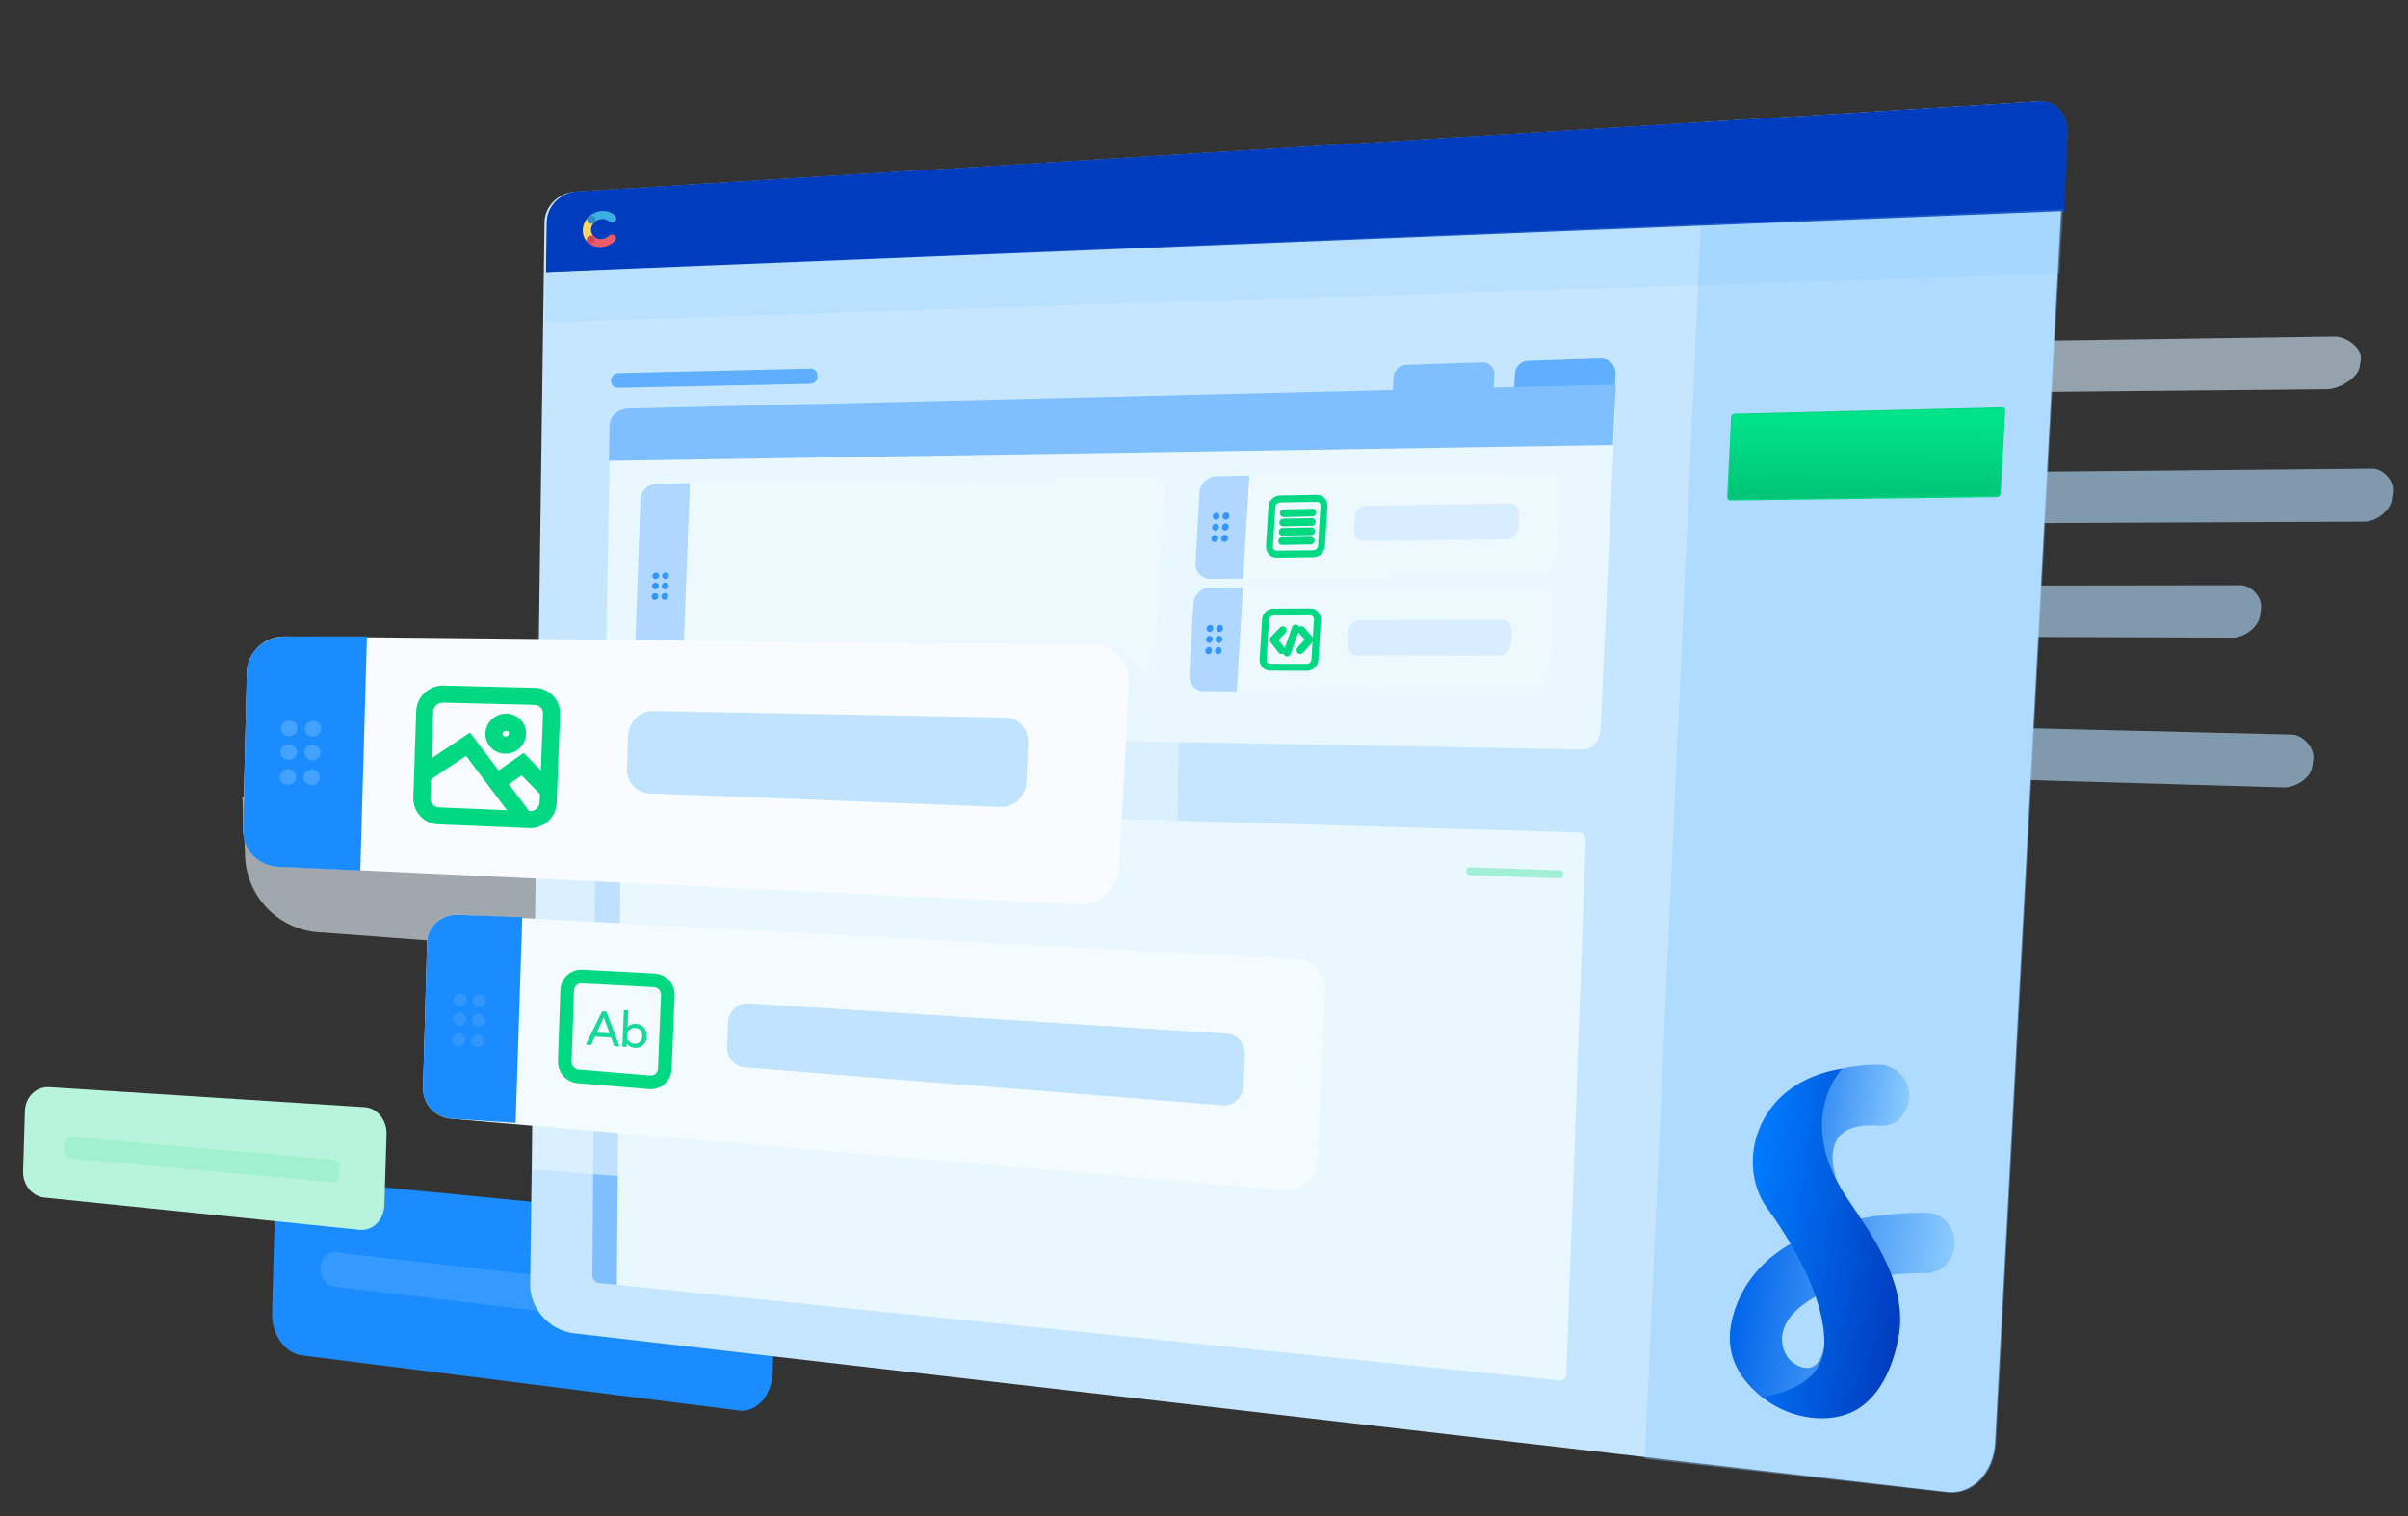 <svg xmlns="http://www.w3.org/2000/svg" width="567" height="357" viewBox="0 0 567 357" fill="none"><rect x="0" y="0" width="567" height="357" fill="#333333" stroke="none"/><path d="M174.109 332.156L71.35 319.2C67.184 318.803 63.92 314.309 64.059 309.181L64.685 286.556C64.827 281.427 68.324 277.537 72.495 277.863L175.396 287.866C179.571 288.191 182.822 292.843 182.66 298.253L181.947 323.105C181.785 328.508 178.276 332.564 174.109 332.156Z" fill="#1A8CFF"></path><path d="M163.299 312.956L78.584 302.965C76.774 302.803 75.36 300.858 75.416 298.623C75.479 296.388 77 294.701 78.802 294.86L163.556 304.529C164.653 304.625 165.505 305.843 165.461 307.252L165.366 310.583C165.311 311.992 164.392 313.055 163.299 312.956Z" fill="#359AFF"></path><g opacity="0.6"><path d="M548.042 91.653L449.006 92.597C446.689 92.597 445.137 90.303 445.54 87.437L445.75 85.925C446.146 83.059 448.352 80.713 450.673 80.685L549.836 79.256C552.157 79.221 556.304 81.713 555.872 84.706L555.642 86.294C555.211 89.279 550.359 91.633 548.042 91.653Z" fill="#D5ECFF"></path><path d="M525.815 150.157L426.117 149.8C423.816 149.768 422.271 147.418 422.667 144.572L422.877 143.064C423.273 140.21 425.464 137.904 427.769 137.94L527.597 137.809C529.902 137.809 532.809 140.428 532.377 143.409L532.147 144.997C531.72 147.966 528.12 150.185 525.815 150.157Z" fill="#B6DEFF"></path><path d="M537.898 185.413L438.252 182.547C435.955 182.487 434.422 180.106 434.826 177.228L435.04 175.712C435.436 172.834 437.63 170.551 439.927 170.595L539.704 172.977C542.005 173.02 545.134 175.886 544.698 178.891L544.468 180.479C544.029 183.472 540.211 185.468 537.898 185.413Z" fill="#B6DEFF"></path><path d="M556.801 122.836L456.858 123.277C454.549 123.277 453.004 120.927 453.408 118.041L453.622 116.521C454.018 113.635 456.232 111.293 458.541 111.289L558.614 110.349C560.927 110.349 563.89 113 563.45 116.009L563.217 117.597C562.785 120.621 559.11 122.836 556.801 122.836Z" fill="#B6DEFF"></path></g><path d="M135.273 313.976L458.469 351.327C464.318 351.99 469.38 346.794 469.768 339.721L486.244 31.699C486.497 27.182 483.562 23.709 479.689 23.943L135.34 45.159C131.459 45.417 128.267 48.612 128.211 52.304L124.825 302.433C124.754 308.188 129.415 313.368 135.273 313.976Z" fill="#C6E6FF"></path><path d="M480.254 23.872L135.901 45.084C132.024 45.342 128.832 48.537 128.772 52.229L128.582 64.057L486.005 46.14L486.797 31.636C487.062 27.11 484.127 23.637 480.254 23.872Z" fill="#536171"></path><path opacity="0.4" d="M387.289 343.512L458.685 351.478C464.535 352.141 469.596 346.945 469.984 339.872L486.476 31.639C486.729 27.122 483.794 23.649 479.921 23.883L401.594 28.73L387.289 343.512Z" fill="#8BCBFF"></path><path d="M407.4 117.719C407.315 117.715 407.232 117.692 407.156 117.654C407.08 117.616 407.013 117.562 406.959 117.496C406.904 117.431 406.864 117.355 406.841 117.273C406.817 117.191 406.811 117.105 406.822 117.021L407.729 98.289C407.73 98.111 407.796 97.939 407.914 97.806C408.032 97.672 408.194 97.586 408.37 97.563L471.457 96.059C471.543 96.064 471.627 96.088 471.704 96.128C471.781 96.168 471.848 96.223 471.902 96.291C471.956 96.359 471.996 96.437 472.018 96.52C472.04 96.604 472.045 96.692 472.031 96.777L470.974 116.163C470.973 116.344 470.908 116.518 470.789 116.654C470.67 116.79 470.507 116.878 470.328 116.902L407.4 117.719Z" fill="url(#paint0_linear_907_12461)"></path><path d="M408.365 97.709L471.444 96.229C471.513 96.232 471.58 96.249 471.642 96.28C471.704 96.311 471.758 96.355 471.802 96.409C471.846 96.462 471.878 96.525 471.896 96.591C471.914 96.658 471.918 96.728 471.907 96.796L470.85 116.179C470.85 116.323 470.797 116.463 470.701 116.571C470.606 116.679 470.474 116.749 470.331 116.766L407.41 117.56C407.342 117.557 407.275 117.54 407.214 117.51C407.153 117.48 407.099 117.438 407.055 117.385C407.011 117.333 406.978 117.272 406.959 117.207C406.94 117.141 406.934 117.072 406.943 117.004L407.85 98.273C407.851 98.13 407.905 97.992 408 97.886C408.096 97.78 408.227 97.713 408.369 97.697M408.369 97.408C408.158 97.435 407.964 97.538 407.823 97.698C407.682 97.858 407.605 98.064 407.605 98.277L406.698 117.008C406.682 117.229 406.75 117.447 406.888 117.62C406.949 117.692 407.025 117.751 407.111 117.792C407.198 117.832 407.292 117.853 407.387 117.854L470.307 117.06C470.525 117.035 470.727 116.929 470.873 116.765C471.019 116.6 471.1 116.387 471.099 116.167L472.157 96.784C472.176 96.558 472.11 96.333 471.97 96.153C471.911 96.078 471.835 96.017 471.749 95.976C471.662 95.934 471.567 95.914 471.471 95.915L408.393 97.412L408.369 97.408Z" fill="#00D981"></path><path d="M480.254 23.872L135.901 45.084C132.024 45.342 128.832 48.537 128.772 52.229L128.582 64.057L486.005 49.704L486.797 31.636C487.062 27.11 484.127 23.637 480.254 23.872Z" fill="#003CBE"></path><path opacity="0.2" d="M485.893 49.264L128.569 64.049L128.379 75.831L484.962 64.403L485.893 49.264Z" fill="#8BCBFF"></path><path d="M139.854 55.714C139.629 55.507 139.45 55.254 139.33 54.972C139.211 54.69 139.153 54.385 139.161 54.079C139.184 53.427 139.458 52.81 139.925 52.356C140.017 52.273 140.09 52.173 140.142 52.06C140.193 51.948 140.221 51.826 140.223 51.703C140.226 51.58 140.203 51.457 140.157 51.343C140.11 51.228 140.041 51.125 139.953 51.038C139.756 50.874 139.504 50.792 139.248 50.806C138.993 50.821 138.752 50.932 138.575 51.117C137.741 51.926 137.253 53.028 137.212 54.19C137.198 54.737 137.3 55.281 137.513 55.785C137.727 56.289 138.045 56.741 138.448 57.111C138.644 57.275 138.895 57.358 139.15 57.344C139.405 57.331 139.645 57.22 139.822 57.036C139.914 56.953 139.988 56.852 140.04 56.74C140.091 56.627 140.12 56.505 140.123 56.382C140.126 56.258 140.103 56.135 140.057 56.02C140.011 55.905 139.942 55.801 139.854 55.714Z" fill="#FDD661"></path><path d="M139.922 52.356C140.397 51.887 141.024 51.605 141.689 51.562C142.003 51.539 142.32 51.579 142.619 51.682C142.917 51.784 143.192 51.946 143.427 52.157C143.624 52.323 143.876 52.407 144.132 52.392C144.388 52.377 144.629 52.265 144.806 52.078C144.897 51.995 144.972 51.894 145.023 51.781C145.075 51.668 145.103 51.546 145.106 51.422C145.109 51.298 145.087 51.174 145.04 51.059C144.994 50.944 144.925 50.84 144.837 50.752C144.417 50.375 143.926 50.087 143.393 49.905C142.859 49.722 142.294 49.65 141.732 49.692C140.538 49.768 139.412 50.276 138.564 51.121C138.472 51.204 138.399 51.304 138.347 51.417C138.296 51.529 138.268 51.651 138.266 51.774C138.263 51.898 138.286 52.02 138.332 52.135C138.379 52.249 138.448 52.352 138.536 52.439C138.733 52.605 138.985 52.688 139.241 52.674C139.497 52.659 139.738 52.547 139.914 52.36L139.922 52.356Z" fill="#3AB0E4"></path><path d="M143.369 55.52C142.897 55.992 142.268 56.275 141.603 56.313C141.288 56.336 140.972 56.294 140.674 56.191C140.376 56.088 140.102 55.926 139.868 55.714C139.671 55.55 139.419 55.468 139.163 55.482C138.907 55.497 138.667 55.608 138.49 55.794C138.398 55.876 138.324 55.977 138.273 56.089C138.222 56.201 138.194 56.323 138.192 56.446C138.189 56.57 138.212 56.693 138.258 56.807C138.305 56.921 138.374 57.025 138.462 57.111C138.881 57.488 139.372 57.777 139.904 57.961C140.437 58.145 141.001 58.221 141.563 58.183C142.757 58.117 143.884 57.612 144.731 56.766C144.823 56.683 144.897 56.582 144.948 56.469C144.999 56.357 145.027 56.235 145.03 56.111C145.032 55.987 145.009 55.864 144.963 55.75C144.916 55.635 144.847 55.531 144.759 55.444C144.563 55.279 144.312 55.196 144.057 55.209C143.802 55.224 143.561 55.334 143.385 55.52H143.369Z" fill="#EA5D68"></path><path d="M139.922 52.356C139.745 52.542 139.505 52.654 139.249 52.669C138.993 52.683 138.741 52.6 138.544 52.435C138.456 52.349 138.387 52.245 138.34 52.131C138.294 52.017 138.271 51.894 138.274 51.77C138.276 51.647 138.304 51.525 138.355 51.413C138.406 51.301 138.48 51.2 138.572 51.117C138.749 50.932 138.989 50.821 139.245 50.806C139.501 50.792 139.753 50.874 139.95 51.038C140.038 51.125 140.107 51.228 140.154 51.343C140.2 51.457 140.223 51.58 140.22 51.703C140.217 51.826 140.19 51.948 140.138 52.06C140.087 52.173 140.014 52.273 139.922 52.356Z" fill="#3289C3"></path><path d="M139.805 57.036C139.628 57.22 139.388 57.33 139.133 57.344C138.878 57.358 138.627 57.275 138.431 57.111C138.343 57.025 138.273 56.921 138.227 56.807C138.18 56.692 138.158 56.57 138.16 56.446C138.163 56.323 138.191 56.201 138.242 56.089C138.293 55.977 138.367 55.876 138.458 55.793C138.636 55.608 138.876 55.497 139.132 55.482C139.388 55.467 139.639 55.55 139.837 55.714C139.924 55.801 139.993 55.905 140.04 56.02C140.086 56.135 140.108 56.258 140.105 56.382C140.102 56.505 140.074 56.627 140.022 56.74C139.971 56.852 139.897 56.953 139.805 57.036Z" fill="#D2475F"></path><path d="M367.136 325.046L141.119 302.135C140.691 302.088 140.295 301.885 140.006 301.565C139.718 301.244 139.557 300.828 139.555 300.396L140.347 190.842C140.353 190.632 140.401 190.426 140.487 190.234C140.573 190.043 140.697 189.871 140.85 189.727C141.003 189.584 141.183 189.473 141.38 189.4C141.576 189.327 141.785 189.294 141.994 189.302L371.849 196.026C372.073 196.046 372.29 196.109 372.489 196.214C372.687 196.318 372.863 196.461 373.006 196.635C373.148 196.808 373.255 197.008 373.32 197.223C373.384 197.438 373.406 197.664 373.382 197.888L368.812 323.399C368.768 324.399 368.02 325.137 367.136 325.046Z" fill="#E9F7FF"></path><path d="M145.243 302.54L141.037 302.143C140.609 302.096 140.213 301.893 139.926 301.572C139.638 301.251 139.478 300.836 139.477 300.404L140.269 190.85C140.275 190.64 140.322 190.433 140.409 190.242C140.495 190.051 140.618 189.878 140.772 189.735C140.925 189.592 141.105 189.481 141.301 189.408C141.498 189.335 141.707 189.301 141.916 189.31L146.19 189.417L145.243 302.54Z" fill="#7FBFFF"></path><path d="M142.703 203.144C142.701 203.215 142.685 203.285 142.656 203.351C142.627 203.416 142.585 203.474 142.533 203.523C142.481 203.571 142.42 203.609 142.353 203.633C142.286 203.657 142.215 203.668 142.144 203.664C141.999 203.661 141.861 203.601 141.76 203.497C141.658 203.393 141.602 203.254 141.602 203.108C141.604 203.037 141.621 202.967 141.65 202.902C141.68 202.837 141.722 202.778 141.774 202.729C141.827 202.681 141.888 202.643 141.955 202.618C142.022 202.593 142.093 202.582 142.164 202.584C142.309 202.589 142.447 202.649 142.547 202.754C142.648 202.859 142.704 202.999 142.703 203.144Z" fill="#1A8CFF"></path><path d="M144.292 203.195C144.291 203.267 144.275 203.337 144.246 203.402C144.217 203.467 144.175 203.526 144.123 203.575C144.071 203.624 144.01 203.662 143.943 203.686C143.876 203.711 143.805 203.722 143.734 203.719C143.589 203.715 143.451 203.654 143.349 203.55C143.248 203.445 143.191 203.305 143.191 203.159C143.193 203.088 143.21 203.018 143.239 202.953C143.269 202.888 143.311 202.829 143.363 202.781C143.416 202.732 143.477 202.695 143.544 202.67C143.611 202.646 143.683 202.636 143.754 202.639C143.898 202.644 144.035 202.704 144.136 202.808C144.236 202.911 144.292 203.05 144.292 203.195Z" fill="#1A8CFF"></path><path d="M142.675 204.795C142.673 204.866 142.657 204.936 142.627 205.002C142.598 205.067 142.556 205.125 142.503 205.173C142.451 205.222 142.389 205.259 142.322 205.284C142.255 205.308 142.184 205.318 142.113 205.315C141.968 205.31 141.831 205.248 141.731 205.144C141.63 205.04 141.574 204.9 141.574 204.755C141.576 204.684 141.591 204.614 141.621 204.549C141.65 204.484 141.691 204.425 141.744 204.377C141.796 204.328 141.857 204.291 141.924 204.266C141.991 204.242 142.062 204.231 142.133 204.235C142.278 204.239 142.416 204.3 142.517 204.405C142.619 204.509 142.675 204.649 142.675 204.795Z" fill="#1A8CFF"></path><path d="M144.265 204.85C144.263 204.922 144.246 204.992 144.216 205.057C144.187 205.121 144.144 205.18 144.092 205.228C144.04 205.276 143.978 205.314 143.912 205.338C143.845 205.363 143.774 205.374 143.703 205.37C143.558 205.366 143.42 205.305 143.319 205.201C143.219 205.096 143.163 204.956 143.164 204.811C143.166 204.74 143.181 204.669 143.21 204.604C143.24 204.539 143.281 204.481 143.333 204.432C143.386 204.384 143.447 204.346 143.514 204.322C143.58 204.298 143.652 204.287 143.723 204.291C143.868 204.294 144.007 204.354 144.108 204.459C144.21 204.564 144.266 204.704 144.265 204.85Z" fill="#1A8CFF"></path><path d="M142.644 206.506C142.642 206.577 142.627 206.647 142.598 206.712C142.569 206.777 142.527 206.836 142.475 206.884C142.423 206.933 142.361 206.97 142.294 206.995C142.228 207.019 142.157 207.03 142.086 207.026C141.94 207.022 141.802 206.961 141.701 206.856C141.6 206.752 141.543 206.612 141.543 206.466C141.545 206.395 141.561 206.325 141.591 206.26C141.62 206.195 141.663 206.137 141.715 206.089C141.768 206.041 141.829 206.004 141.896 205.98C141.963 205.956 142.034 205.946 142.105 205.95C142.25 205.953 142.388 206.013 142.488 206.117C142.589 206.221 142.645 206.361 142.644 206.506Z" fill="#1A8CFF"></path><path d="M144.234 206.565C144.232 206.637 144.216 206.707 144.186 206.772C144.157 206.837 144.114 206.896 144.062 206.944C144.01 206.992 143.948 207.03 143.881 207.054C143.814 207.078 143.743 207.089 143.671 207.085C143.526 207.081 143.389 207.02 143.288 206.916C143.188 206.811 143.132 206.671 143.133 206.526C143.134 206.454 143.15 206.384 143.179 206.319C143.208 206.254 143.25 206.196 143.302 206.147C143.354 206.099 143.416 206.061 143.482 206.037C143.549 206.012 143.62 206.002 143.691 206.006C143.837 206.01 143.975 206.071 144.076 206.175C144.177 206.28 144.234 206.42 144.234 206.565Z" fill="#1A8CFF"></path><path d="M367.27 206.835L346.03 206.085C345.798 206.062 345.585 205.948 345.437 205.768C345.288 205.588 345.217 205.357 345.238 205.125C345.238 204.889 345.33 204.663 345.494 204.494C345.659 204.326 345.882 204.229 346.117 204.224L367.361 204.95C367.477 204.961 367.59 204.996 367.692 205.051C367.795 205.106 367.885 205.181 367.959 205.271C368.033 205.362 368.088 205.466 368.121 205.577C368.154 205.689 368.165 205.806 368.153 205.923C368.154 206.16 368.063 206.389 367.898 206.56C367.732 206.73 367.507 206.829 367.27 206.835Z" fill="#A1F0D5"></path><path d="M372.498 176.489L146.537 172.326C145.997 172.326 145.464 172.22 144.966 172.013C144.468 171.806 144.016 171.502 143.635 171.119C143.255 170.736 142.954 170.281 142.75 169.781C142.546 169.281 142.442 168.746 142.445 168.205L143.61 103.541C143.637 101.905 144.293 100.342 145.441 99.179C146.589 98.016 148.14 97.342 149.772 97.297L373.75 90.799C374.624 90.772 375.494 90.926 376.306 91.252C377.117 91.578 377.853 92.069 378.466 92.694C379.079 93.319 379.556 94.064 379.868 94.883C380.18 95.702 380.319 96.576 380.277 97.452L376.875 171.897C376.756 174.477 374.796 176.533 372.498 176.489Z" fill="#E9F7FF"></path><path d="M380.137 93.209L356.445 93.864L356.699 88.037C356.726 87.245 357.044 86.492 357.591 85.921C358.139 85.35 358.877 85.003 359.665 84.944L376.866 84.385C378.909 84.317 380.482 86.036 380.383 88.227L380.137 93.209Z" fill="#5FAEFF"></path><path d="M351.571 94.03L327.859 94.697L328.093 88.965C328.123 88.181 328.441 87.435 328.986 86.872C329.532 86.309 330.266 85.969 331.048 85.916L349.127 85.321C349.499 85.312 349.868 85.382 350.21 85.526C350.553 85.67 350.861 85.885 351.116 86.157C351.37 86.428 351.564 86.751 351.685 87.102C351.807 87.454 351.853 87.828 351.82 88.199L351.571 94.03Z" fill="#7FBFFF"></path><path d="M379.785 104.79L143.367 108.522L143.518 100.154C143.557 97.908 145.641 96.272 147.965 96.185L380.446 90.576L379.785 104.79Z" fill="#7FBFFF"></path><path d="M190.625 90.39L145.622 91.319C145.395 91.335 145.167 91.305 144.952 91.228C144.737 91.152 144.541 91.032 144.375 90.876C144.209 90.719 144.077 90.53 143.988 90.32C143.898 90.11 143.853 89.884 143.856 89.656C143.879 89.18 144.08 88.73 144.419 88.395C144.758 88.061 145.21 87.866 145.685 87.85L190.708 86.822C190.933 86.797 191.161 86.821 191.375 86.892C191.59 86.963 191.788 87.08 191.954 87.234C192.12 87.388 192.251 87.575 192.339 87.784C192.427 87.993 192.469 88.219 192.463 88.445V88.806C192.439 89.791 191.615 90.355 190.625 90.39Z" fill="#5FAEFF"></path><path d="M360.801 163.212L283.334 162.744C281.401 162.744 279.94 160.981 280.066 158.834L280.957 142.365C281.084 140.217 282.759 138.467 284.696 138.455L362.5 138.491C364.437 138.491 365.882 140.285 365.724 142.532L364.567 159.171C364.409 161.414 362.718 163.224 360.801 163.212Z" fill="#EEF9FF"></path><path d="M291.231 162.779L283.425 162.743C281.444 162.743 279.935 161.024 280.062 158.932L281.009 142.174C281.135 140.082 282.846 138.371 284.835 138.359L292.672 138.308" fill="#AFD7FF"></path><path d="M307.801 157.139L298.985 157.111C298.755 157.099 298.531 157.039 298.326 156.936C298.12 156.833 297.939 156.688 297.792 156.511C297.645 156.334 297.536 156.128 297.472 155.907C297.408 155.686 297.391 155.454 297.42 155.226L297.983 146.017C297.995 145.535 298.186 145.074 298.518 144.725C298.851 144.376 299.301 144.163 299.781 144.127L308.617 144.096C309.543 144.096 310.244 144.937 310.201 145.985L309.619 155.25C309.608 155.736 309.416 156.201 309.079 156.551C308.742 156.901 308.285 157.111 307.801 157.139Z" stroke="#00D981" stroke-width="1.63" stroke-miterlimit="10"></path><path d="M285.694 147.989C285.684 148.21 285.592 148.419 285.436 148.574C285.28 148.73 285.071 148.822 284.85 148.83C284.745 148.829 284.641 148.805 284.545 148.761C284.449 148.717 284.363 148.653 284.293 148.574C284.223 148.495 284.17 148.402 284.138 148.301C284.106 148.2 284.095 148.094 284.106 147.989C284.116 147.769 284.209 147.561 284.365 147.406C284.521 147.251 284.73 147.16 284.949 147.151C285.055 147.152 285.159 147.176 285.255 147.219C285.351 147.263 285.436 147.326 285.506 147.405C285.576 147.484 285.629 147.577 285.662 147.677C285.694 147.778 285.705 147.884 285.694 147.989Z" fill="#3197FF"></path><path d="M287.983 147.985C287.973 148.206 287.881 148.415 287.725 148.571C287.569 148.726 287.36 148.818 287.139 148.827C287.034 148.825 286.93 148.801 286.834 148.757C286.738 148.713 286.652 148.649 286.582 148.57C286.512 148.491 286.459 148.398 286.427 148.297C286.395 148.197 286.384 148.09 286.395 147.985C286.406 147.765 286.499 147.557 286.655 147.401C286.811 147.246 287.019 147.154 287.238 147.144C287.344 147.145 287.448 147.169 287.544 147.213C287.64 147.257 287.726 147.321 287.796 147.4C287.866 147.479 287.918 147.572 287.951 147.673C287.983 147.773 287.994 147.88 287.983 147.985Z" fill="#3197FF"></path><path d="M285.549 150.557C285.54 150.778 285.448 150.988 285.292 151.144C285.135 151.3 284.926 151.391 284.705 151.399C284.6 151.396 284.497 151.372 284.402 151.327C284.307 151.282 284.222 151.219 284.152 151.14C284.083 151.061 284.03 150.968 283.998 150.868C283.966 150.768 283.954 150.662 283.965 150.557C283.975 150.337 284.069 150.128 284.226 149.973C284.383 149.818 284.592 149.727 284.812 149.72C284.917 149.722 285.02 149.746 285.115 149.79C285.21 149.834 285.295 149.898 285.364 149.976C285.433 150.055 285.485 150.147 285.517 150.247C285.549 150.347 285.56 150.453 285.549 150.557Z" fill="#3197FF"></path><path d="M287.83 150.557C287.82 150.778 287.727 150.987 287.57 151.143C287.413 151.299 287.203 151.39 286.983 151.399C286.877 151.397 286.774 151.373 286.678 151.328C286.582 151.284 286.497 151.22 286.427 151.141C286.357 151.062 286.304 150.97 286.272 150.869C286.239 150.769 286.228 150.662 286.238 150.557C286.249 150.336 286.342 150.127 286.499 149.971C286.656 149.816 286.865 149.724 287.086 149.716C287.191 149.718 287.295 149.742 287.39 149.786C287.486 149.831 287.572 149.894 287.641 149.973C287.711 150.052 287.764 150.145 287.797 150.246C287.829 150.346 287.841 150.452 287.83 150.557Z" fill="#3197FF"></path><path d="M285.381 153.217C285.371 153.438 285.279 153.647 285.122 153.803C284.966 153.959 284.757 154.05 284.537 154.059C284.432 154.056 284.328 154.032 284.233 153.987C284.138 153.943 284.052 153.879 283.983 153.8C283.913 153.721 283.86 153.629 283.827 153.529C283.794 153.428 283.783 153.322 283.792 153.217C283.802 152.996 283.895 152.787 284.052 152.632C284.209 152.477 284.419 152.387 284.64 152.38C284.745 152.382 284.849 152.405 284.944 152.449C285.039 152.493 285.125 152.556 285.194 152.635C285.264 152.714 285.317 152.806 285.349 152.907C285.381 153.007 285.392 153.113 285.381 153.217Z" fill="#3197FF"></path><path d="M287.67 153.217C287.662 153.438 287.57 153.647 287.413 153.803C287.256 153.958 287.047 154.048 286.827 154.055C286.721 154.053 286.617 154.03 286.521 153.986C286.425 153.941 286.34 153.878 286.27 153.799C286.2 153.719 286.147 153.627 286.114 153.526C286.082 153.425 286.071 153.319 286.082 153.214C286.093 152.993 286.186 152.785 286.342 152.63C286.498 152.475 286.706 152.385 286.926 152.376C287.031 152.378 287.135 152.401 287.231 152.445C287.327 152.49 287.413 152.553 287.483 152.632C287.553 152.712 287.606 152.804 287.638 152.905C287.67 153.006 287.681 153.112 287.67 153.217Z" fill="#3197FF"></path><path d="M353.276 154.376L319.414 154.312C318.147 154.312 317.196 153.149 317.287 151.717L317.485 148.64C317.576 147.211 318.673 146.048 319.941 146.044L353.851 145.961C355.118 145.961 356.061 147.152 355.962 148.601L355.748 151.732C355.653 153.193 354.524 154.376 353.276 154.376Z" fill="#D8EDFF"></path><path d="M305.094 147.974L303.074 153.682" stroke="#00D981" stroke-width="1.79" stroke-linecap="round" stroke-linejoin="round"></path><path d="M302.046 148.391L299.852 150.681L301.772 153.13" stroke="#00D981" stroke-width="1.79" stroke-linecap="round" stroke-linejoin="round"></path><path d="M306.437 148.362L308.37 150.633L306.16 153.114" stroke="#00D981" stroke-width="1.79" stroke-linecap="round" stroke-linejoin="round"></path><path d="M362.575 135.716L284.787 136.316C282.85 136.316 281.381 134.601 281.508 132.453L282.446 116.508C282.573 114.361 284.252 112.19 286.201 112.142L364.286 110.983C366.234 110.943 367.684 112.73 367.53 114.952L366.369 131.624C366.215 133.87 364.516 135.7 362.575 135.716Z" fill="#EEF9FF"></path><path d="M292.719 136.252L284.877 136.315C282.897 136.315 281.376 134.644 281.499 132.553L282.45 116.016C282.502 115.01 282.923 114.059 283.632 113.346C284.341 112.632 285.288 112.206 286.291 112.15L294.161 111.991" fill="#AFD7FF"></path><path d="M309.36 130.385L300.505 130.48C299.574 130.48 298.869 129.655 298.921 128.615L299.487 119.41C299.502 118.925 299.694 118.463 300.026 118.111C300.358 117.758 300.807 117.54 301.289 117.497L310.164 117.342C311.095 117.342 311.8 118.163 311.749 119.207L311.17 128.472C311.155 128.958 310.962 129.421 310.628 129.773C310.295 130.126 309.844 130.344 309.36 130.385V130.385Z" stroke="#00D981" stroke-width="1.63" stroke-miterlimit="10"></path><path d="M287.155 121.549C287.143 121.771 287.05 121.981 286.894 122.139C286.738 122.296 286.529 122.39 286.307 122.403C286.202 122.403 286.098 122.381 286.002 122.338C285.906 122.295 285.82 122.233 285.749 122.155C285.679 122.076 285.625 121.984 285.592 121.884C285.56 121.784 285.548 121.678 285.559 121.573C285.57 121.352 285.663 121.142 285.82 120.985C285.976 120.829 286.185 120.735 286.406 120.724C286.511 120.723 286.615 120.744 286.712 120.786C286.808 120.828 286.895 120.89 286.965 120.968C287.036 121.046 287.09 121.138 287.122 121.239C287.155 121.339 287.166 121.445 287.155 121.549Z" fill="#3197FF"></path><path d="M289.456 121.513C289.444 121.735 289.352 121.945 289.195 122.103C289.039 122.26 288.83 122.354 288.608 122.367C288.503 122.367 288.399 122.346 288.302 122.303C288.206 122.261 288.119 122.198 288.049 122.12C287.978 122.042 287.925 121.949 287.892 121.849C287.86 121.748 287.849 121.642 287.86 121.537C287.867 121.311 287.96 121.095 288.12 120.934C288.279 120.773 288.493 120.678 288.719 120.668C288.825 120.669 288.929 120.693 289.025 120.738C289.121 120.782 289.206 120.846 289.276 120.926C289.345 121.006 289.397 121.099 289.428 121.201C289.459 121.302 289.469 121.408 289.456 121.513Z" fill="#3197FF"></path><path d="M287.003 124.118C286.991 124.34 286.898 124.55 286.742 124.707C286.586 124.865 286.377 124.959 286.155 124.971C286.05 124.972 285.945 124.95 285.849 124.907C285.753 124.865 285.666 124.802 285.596 124.724C285.525 124.646 285.472 124.553 285.439 124.453C285.406 124.353 285.395 124.246 285.407 124.141C285.417 123.92 285.51 123.71 285.667 123.553C285.823 123.396 286.033 123.303 286.254 123.292C286.359 123.291 286.463 123.313 286.559 123.355C286.655 123.398 286.741 123.46 286.812 123.538C286.882 123.616 286.936 123.707 286.969 123.807C287.002 123.907 287.013 124.013 287.003 124.118Z" fill="#3197FF"></path><path d="M289.303 124.085C289.292 124.307 289.199 124.517 289.042 124.675C288.886 124.832 288.677 124.926 288.455 124.939C288.35 124.939 288.246 124.917 288.15 124.874C288.054 124.831 287.968 124.769 287.898 124.691C287.827 124.612 287.774 124.52 287.741 124.42C287.708 124.32 287.696 124.214 287.707 124.109C287.718 123.887 287.811 123.677 287.968 123.52C288.124 123.362 288.333 123.268 288.554 123.256C288.66 123.255 288.764 123.277 288.86 123.32C288.957 123.362 289.043 123.425 289.114 123.503C289.184 123.581 289.238 123.674 289.27 123.774C289.303 123.874 289.314 123.98 289.303 124.085Z" fill="#3197FF"></path><path d="M286.842 126.789C286.832 127.01 286.74 127.219 286.584 127.376C286.428 127.533 286.22 127.626 285.999 127.638C285.894 127.639 285.789 127.617 285.693 127.574C285.596 127.532 285.51 127.469 285.439 127.391C285.369 127.313 285.315 127.22 285.283 127.12C285.25 127.02 285.239 126.913 285.25 126.808C285.261 126.587 285.354 126.377 285.51 126.22C285.667 126.062 285.876 125.97 286.098 125.959C286.203 125.959 286.307 125.981 286.403 126.024C286.499 126.067 286.584 126.129 286.655 126.207C286.725 126.286 286.778 126.378 286.81 126.478C286.843 126.578 286.854 126.684 286.842 126.789Z" fill="#3197FF"></path><path d="M289.143 126.757C289.131 126.979 289.039 127.189 288.882 127.347C288.726 127.504 288.517 127.598 288.295 127.611C288.19 127.61 288.086 127.587 287.99 127.544C287.894 127.501 287.808 127.438 287.737 127.36C287.667 127.281 287.613 127.189 287.581 127.089C287.548 126.988 287.536 126.882 287.547 126.777C287.558 126.556 287.651 126.346 287.808 126.189C287.964 126.032 288.173 125.939 288.394 125.928C288.499 125.928 288.603 125.95 288.7 125.993C288.796 126.035 288.882 126.098 288.952 126.176C289.023 126.254 289.076 126.346 289.109 126.446C289.142 126.547 289.153 126.652 289.143 126.757Z" fill="#3197FF"></path><path d="M355.013 126.992L321.004 127.389C319.733 127.389 318.778 126.257 318.869 124.824L319.063 121.752C319.154 120.319 320.251 119.14 321.535 119.12L355.595 118.565C356.866 118.545 357.817 119.712 357.718 121.173L357.5 124.308C357.393 125.781 356.284 126.976 355.013 126.992Z" fill="#D8EDFF"></path><path d="M302.262 120.851L309.03 120.708" stroke="#00D981" stroke-width="1.79" stroke-linecap="round" stroke-linejoin="round"></path><path d="M302.133 123.038L308.901 122.903" stroke="#00D981" stroke-width="1.79" stroke-linecap="round" stroke-linejoin="round"></path><path d="M302.012 125.225L308.776 125.098" stroke="#00D981" stroke-width="1.79" stroke-linecap="round" stroke-linejoin="round"></path><path d="M301.883 127.412L308.643 127.293" stroke="#00D981" stroke-width="1.79" stroke-linecap="round" stroke-linejoin="round"></path><path d="M268.003 162.914L152.69 162.437C152.228 162.43 151.772 162.329 151.351 162.14C150.929 161.952 150.55 161.679 150.237 161.339C149.924 160.999 149.683 160.599 149.528 160.163C149.374 159.726 149.309 159.263 149.339 158.801L151.189 117.298C151.226 116.333 151.625 115.418 152.305 114.734C152.985 114.05 153.897 113.647 154.86 113.606L271.112 112.233C273.057 112.197 274.534 113.896 274.411 116.036L271.722 159.063C271.599 161.199 269.936 162.926 268.003 162.914Z" fill="#EDF8FF"></path><path d="M160.59 162.482L152.78 162.442C152.318 162.447 151.86 162.358 151.433 162.18C151.007 162.003 150.62 161.74 150.298 161.408C149.976 161.076 149.724 160.682 149.559 160.25C149.393 159.818 149.317 159.356 149.335 158.893L150.812 117.525C150.875 116.562 151.296 115.657 151.992 114.99C152.688 114.323 153.608 113.941 154.57 113.921L162.444 113.758" fill="#AFD7FF"></path><path d="M155.214 135.589C155.202 135.802 155.11 136.002 154.956 136.149C154.802 136.297 154.599 136.38 154.386 136.383C154.284 136.386 154.183 136.368 154.088 136.329C153.994 136.291 153.908 136.234 153.836 136.162C153.765 136.089 153.709 136.003 153.672 135.908C153.635 135.813 153.618 135.711 153.622 135.609C153.633 135.396 153.725 135.195 153.878 135.047C154.032 134.9 154.236 134.817 154.449 134.815C154.551 134.811 154.653 134.828 154.748 134.866C154.843 134.904 154.93 134.961 155.002 135.033C155.073 135.106 155.129 135.193 155.166 135.289C155.202 135.385 155.219 135.487 155.214 135.589Z" fill="#3197FF"></path><path d="M157.511 135.565C157.499 135.778 157.407 135.978 157.253 136.126C157.1 136.273 156.896 136.357 156.683 136.359C156.581 136.363 156.479 136.346 156.384 136.308C156.289 136.271 156.203 136.214 156.131 136.141C156.059 136.068 156.003 135.981 155.967 135.885C155.93 135.79 155.914 135.687 155.919 135.585C155.93 135.372 156.022 135.171 156.176 135.024C156.329 134.876 156.534 134.793 156.747 134.791C156.848 134.789 156.95 134.807 157.044 134.845C157.139 134.883 157.224 134.94 157.296 135.012C157.368 135.085 157.424 135.171 157.461 135.266C157.498 135.362 157.515 135.463 157.511 135.565Z" fill="#3197FF"></path><path d="M155.117 137.979C155.106 138.192 155.014 138.393 154.86 138.54C154.706 138.688 154.502 138.771 154.289 138.773C154.186 138.776 154.083 138.757 153.987 138.718C153.891 138.678 153.804 138.62 153.732 138.545C153.66 138.47 153.605 138.381 153.569 138.284C153.533 138.186 153.518 138.082 153.525 137.979C153.537 137.766 153.629 137.566 153.783 137.418C153.936 137.271 154.14 137.188 154.353 137.185C154.456 137.182 154.559 137.201 154.655 137.24C154.751 137.279 154.838 137.338 154.91 137.413C154.982 137.487 155.037 137.576 155.073 137.674C155.109 137.771 155.124 137.875 155.117 137.979Z" fill="#3197FF"></path><path d="M157.414 137.963C157.402 138.176 157.31 138.376 157.156 138.524C157.003 138.671 156.799 138.754 156.586 138.757C156.483 138.76 156.38 138.741 156.284 138.702C156.188 138.663 156.101 138.604 156.029 138.529C155.957 138.455 155.902 138.366 155.866 138.268C155.83 138.171 155.815 138.067 155.822 137.963C155.833 137.75 155.925 137.549 156.079 137.402C156.232 137.254 156.437 137.171 156.65 137.169C156.753 137.166 156.856 137.185 156.952 137.224C157.048 137.263 157.135 137.322 157.207 137.397C157.279 137.472 157.334 137.561 157.37 137.658C157.406 137.756 157.421 137.86 157.414 137.963Z" fill="#3197FF"></path><path d="M155.016 140.467C155.003 140.68 154.91 140.88 154.755 141.028C154.601 141.175 154.397 141.258 154.184 141.261C154.081 141.263 153.978 141.244 153.883 141.205C153.787 141.165 153.701 141.106 153.629 141.032C153.558 140.957 153.503 140.868 153.467 140.771C153.432 140.674 153.417 140.57 153.423 140.467C153.434 140.254 153.526 140.053 153.68 139.906C153.834 139.758 154.038 139.675 154.251 139.673C154.355 139.67 154.458 139.689 154.554 139.728C154.65 139.767 154.736 139.826 154.808 139.901C154.88 139.976 154.936 140.065 154.971 140.162C155.007 140.26 155.022 140.363 155.016 140.467Z" fill="#3197FF"></path><path d="M157.309 140.451C157.297 140.665 157.206 140.865 157.052 141.013C156.898 141.16 156.694 141.244 156.481 141.245C156.377 141.248 156.274 141.23 156.178 141.19C156.082 141.151 155.996 141.092 155.924 141.018C155.852 140.943 155.796 140.854 155.76 140.756C155.725 140.659 155.71 140.555 155.716 140.451C155.727 140.238 155.818 140.037 155.972 139.889C156.126 139.741 156.331 139.658 156.544 139.658C156.648 139.655 156.751 139.673 156.847 139.712C156.943 139.752 157.029 139.811 157.101 139.885C157.173 139.96 157.229 140.049 157.264 140.146C157.3 140.244 157.315 140.348 157.309 140.451Z" fill="#3197FF"></path><path d="M84.845 289.6L10.693 282.034C7.686 281.84 5.33 279.065 5.433 275.834L5.865 261.58C5.968 258.353 8.49 255.848 11.504 255.991L85.775 260.707C88.785 260.85 91.134 263.731 91.015 267.141L90.504 283.793C90.385 287.186 87.855 289.79 84.845 289.6Z" fill="#B8F4DC"></path><path d="M78.417 278.375L17.271 272.861C16.618 272.796 16.016 272.479 15.591 271.978C15.166 271.477 14.952 270.83 14.993 270.174C14.988 269.853 15.047 269.533 15.168 269.236C15.289 268.938 15.469 268.668 15.697 268.441C15.925 268.215 16.197 268.037 16.495 267.919C16.793 267.801 17.112 267.744 17.433 267.753L78.595 273.064C78.996 273.116 79.362 273.319 79.619 273.633C79.875 273.946 80.002 274.346 79.973 274.751L79.902 276.847C79.906 277.045 79.872 277.243 79.799 277.428C79.727 277.613 79.618 277.781 79.48 277.924C79.341 278.066 79.176 278.179 78.994 278.257C78.811 278.334 78.615 278.374 78.417 278.375Z" fill="#A1F1D0"></path><g style="mix-blend-mode:multiply" opacity="0.6"><path d="M57.692 200.925C57.697 205.803 59.606 210.485 63.01 213.972C66.415 217.458 71.044 219.471 75.91 219.581L242.916 232.068C255.047 232.767 276.699 221.415 277.052 208.213L277.618 167.257C277.618 167.257 265.955 152.82 260.394 152.423C254.834 152.026 57.07 187.691 57.07 187.691L57.692 200.925Z" fill="#E9F7FF"></path></g><path d="M254.518 212.956L65.555 204.025C60.842 203.882 57.107 199.591 57.238 194.931L58.125 158.342C58.22 153.67 62.18 149.887 66.933 149.883L257.726 151.776C262.478 151.776 266.09 156.027 265.793 161.267L263.579 203.739C263.286 208.975 259.227 213.099 254.518 212.956Z" fill="#F8FCFF"></path><path d="M84.833 204.986L65.795 204.124C60.964 203.981 57.138 200.179 57.252 195.638L58.116 158.12C58.235 153.575 62.282 149.887 67.162 149.883L86.398 149.863" fill="#1A8CFF"></path><path d="M124.833 193.014L103.296 192.117C102.756 192.102 102.225 191.98 101.733 191.758C101.241 191.536 100.798 191.218 100.43 190.823C100.061 190.428 99.775 189.963 99.587 189.456C99.399 188.949 99.314 188.41 99.335 187.87L99.997 167.57C100.037 166.464 100.503 165.416 101.298 164.647C102.092 163.878 103.154 163.448 104.258 163.446L125.906 163.97C126.448 163.977 126.983 164.094 127.479 164.314C127.975 164.534 128.421 164.852 128.791 165.249C129.161 165.646 129.447 166.114 129.632 166.625C129.817 167.136 129.897 167.679 129.867 168.221L129.075 188.862C129.05 189.973 128.592 191.029 127.799 191.805C127.006 192.581 125.941 193.015 124.833 193.014V193.014Z" stroke="#00D981" stroke-width="4.01" stroke-miterlimit="10"></path><path d="M70.05 171.555C70.018 172.055 69.794 172.524 69.424 172.861C69.055 173.199 68.569 173.38 68.069 173.365C67.82 173.376 67.572 173.335 67.339 173.247C67.106 173.159 66.893 173.024 66.713 172.851C66.533 172.679 66.389 172.471 66.291 172.242C66.193 172.012 66.141 171.765 66.141 171.516C66.172 171.016 66.396 170.547 66.766 170.21C67.135 169.872 67.621 169.691 68.121 169.706C68.37 169.695 68.618 169.736 68.852 169.824C69.085 169.912 69.297 170.047 69.478 170.22C69.658 170.392 69.801 170.6 69.899 170.829C69.998 171.059 70.049 171.306 70.05 171.555Z" fill="#43A1FF"></path><path d="M75.643 171.615C75.612 172.119 75.385 172.591 75.011 172.931C74.638 173.27 74.147 173.45 73.643 173.433C73.397 173.437 73.151 173.393 72.922 173.302C72.693 173.211 72.484 173.075 72.308 172.902C72.132 172.729 71.992 172.522 71.896 172.295C71.8 172.067 71.751 171.822 71.75 171.575C71.782 171.071 72.008 170.599 72.382 170.261C72.756 169.922 73.246 169.742 73.75 169.761C73.997 169.755 74.242 169.799 74.471 169.889C74.701 169.98 74.91 170.116 75.086 170.288C75.263 170.461 75.403 170.667 75.498 170.895C75.594 171.123 75.643 171.368 75.643 171.615Z" fill="#43A1FF"></path><path d="M69.889 177.161C69.858 177.66 69.634 178.128 69.264 178.465C68.894 178.802 68.408 178.98 67.909 178.963C67.662 178.967 67.418 178.922 67.189 178.831C66.96 178.739 66.751 178.603 66.575 178.43C66.399 178.258 66.259 178.051 66.163 177.824C66.067 177.596 66.017 177.352 66.016 177.105C66.046 176.605 66.27 176.137 66.64 175.801C67.01 175.464 67.497 175.285 67.996 175.303C68.243 175.297 68.488 175.341 68.718 175.432C68.948 175.522 69.157 175.658 69.333 175.832C69.51 176.005 69.65 176.211 69.745 176.44C69.841 176.668 69.89 176.913 69.889 177.161Z" fill="#43A1FF"></path><path d="M75.494 177.24C75.464 177.74 75.24 178.208 74.87 178.545C74.5 178.883 74.014 179.062 73.514 179.046C73.267 179.05 73.022 179.006 72.793 178.914C72.564 178.823 72.355 178.686 72.179 178.513C72.003 178.34 71.863 178.133 71.768 177.904C71.673 177.676 71.624 177.431 71.625 177.184C71.656 176.684 71.879 176.215 72.249 175.877C72.619 175.539 73.105 175.359 73.605 175.374C73.852 175.37 74.097 175.415 74.327 175.507C74.556 175.599 74.765 175.736 74.941 175.909C75.117 176.083 75.256 176.29 75.351 176.519C75.446 176.747 75.495 176.992 75.494 177.24Z" fill="#43A1FF"></path><path d="M69.733 182.987C69.703 183.487 69.479 183.955 69.109 184.291C68.739 184.628 68.252 184.805 67.752 184.785C67.505 184.789 67.26 184.743 67.031 184.651C66.802 184.559 66.593 184.423 66.417 184.249C66.241 184.075 66.101 183.869 66.005 183.64C65.909 183.412 65.86 183.167 65.859 182.92C65.89 182.421 66.115 181.953 66.485 181.618C66.855 181.283 67.341 181.106 67.84 181.125C68.086 181.121 68.332 181.166 68.561 181.258C68.79 181.35 68.999 181.486 69.175 181.659C69.351 181.832 69.491 182.039 69.587 182.267C69.683 182.495 69.732 182.74 69.733 182.987Z" fill="#43A1FF"></path><path d="M75.326 183.075C75.297 183.575 75.073 184.043 74.703 184.38C74.333 184.717 73.846 184.895 73.346 184.877C73.099 184.879 72.855 184.833 72.626 184.74C72.397 184.648 72.189 184.51 72.013 184.337C71.837 184.163 71.698 183.956 71.602 183.728C71.507 183.499 71.457 183.255 71.457 183.007C71.489 182.508 71.713 182.04 72.083 181.704C72.452 181.368 72.938 181.189 73.437 181.205C73.684 181.202 73.929 181.248 74.158 181.341C74.388 181.433 74.596 181.57 74.772 181.744C74.947 181.918 75.087 182.125 75.182 182.354C75.277 182.582 75.326 182.827 75.326 183.075Z" fill="#43A1FF"></path><path d="M235.77 190.032L152.996 186.821C152.251 186.798 151.519 186.625 150.842 186.312C150.166 185.999 149.559 185.553 149.059 185C148.558 184.447 148.174 183.798 147.929 183.093C147.684 182.388 147.584 181.64 147.634 180.895L147.911 173.202C148.037 169.987 150.659 167.403 153.76 167.431L236.816 168.975C239.921 169.003 242.285 171.754 242.103 175.155L241.707 184.011C241.513 187.397 238.86 190.092 235.77 190.032Z" fill="#C0E3FF"></path><path d="M99.731 182.253L110.198 175.247L123.26 192.593" stroke="#00D981" stroke-width="4.04" stroke-miterlimit="10"></path><path d="M129.357 186.361L123.06 179.935L116.988 184.182" stroke="#00D981" stroke-width="4.04" stroke-miterlimit="10"></path><path d="M121.878 172.798C121.837 173.532 121.513 174.221 120.974 174.72C120.435 175.218 119.724 175.487 118.991 175.469C118.633 175.473 118.278 175.404 117.947 175.267C117.617 175.131 117.316 174.929 117.065 174.674C116.813 174.419 116.616 174.116 116.483 173.783C116.351 173.449 116.286 173.093 116.294 172.735C116.336 172 116.662 171.311 117.201 170.813C117.74 170.314 118.451 170.044 119.185 170.059C119.543 170.055 119.898 170.124 120.229 170.261C120.56 170.397 120.86 170.6 121.112 170.855C121.363 171.111 121.56 171.415 121.692 171.749C121.824 172.082 121.887 172.439 121.878 172.798V172.798Z" stroke="#00D981" stroke-width="4.04" stroke-miterlimit="10"></path><g style="mix-blend-mode:multiply" opacity="0.6"><path d="M125.36 275.342L307.027 289.727C313.111 290.274 318.453 286.091 318.687 280.597L320.834 238.046C320.834 238.046 313.344 227.757 307.764 227.328C302.184 226.9 125.344 259.167 125.344 259.167L125.36 275.342Z" fill="#E9F7FF"></path></g><path d="M303.002 280.367L106.141 263.414C104.314 263.259 102.617 262.405 101.402 261.028C100.188 259.652 99.549 257.859 99.618 256.023L100.553 222.037C100.575 221.135 100.775 220.247 101.141 219.423C101.508 218.599 102.033 217.856 102.687 217.236C103.341 216.617 104.112 216.133 104.953 215.813C105.795 215.493 106.691 215.344 107.591 215.373L305.616 225.796C309.378 225.947 312.23 229.476 311.988 233.675L310.202 273.194C309.952 277.41 306.732 280.633 303.002 280.367Z" fill="#F3FBFF"></path><path d="M121.408 264.406L106.318 263.426C102.492 263.176 99.486 259.949 99.609 256.213L100.56 221.878C100.682 218.147 103.91 215.242 107.768 215.397L122.972 216" fill="#1A8CFF"></path><path d="M153.151 254.872L136.101 253.463C135.221 253.388 134.404 252.974 133.822 252.308C133.24 251.642 132.938 250.775 132.981 249.891L133.555 233.188C133.563 232.751 133.657 232.32 133.833 231.92C134.008 231.52 134.26 231.159 134.575 230.857C134.89 230.555 135.262 230.319 135.669 230.161C136.076 230.004 136.509 229.929 136.945 229.941L154.13 230.842C155.017 230.907 155.843 231.321 156.427 231.994C157.011 232.667 157.305 233.544 157.247 234.434L156.542 251.641C156.535 252.078 156.442 252.509 156.267 252.909C156.092 253.309 155.839 253.67 155.524 253.97C155.208 254.271 154.836 254.506 154.428 254.661C154.021 254.816 153.587 254.888 153.151 254.872V254.872Z" stroke="#00D981" stroke-width="3.21" stroke-miterlimit="10"></path><path d="M141.783 238.161L142.769 238.213L145.886 246.398L144.619 246.326L143.894 244.306L140.072 244.099L139.201 246.028L137.934 245.961L141.783 238.161ZM143.534 243.321L142.179 239.582H142.155L140.492 243.155L143.534 243.321Z" fill="#14D997"></path><path d="M146.895 237.871L147.917 237.923L147.759 241.892H147.779C147.986 241.612 148.267 241.396 148.591 241.269C148.938 241.125 149.313 241.061 149.688 241.082C150.075 241.099 150.456 241.192 150.808 241.356C151.128 241.511 151.412 241.73 151.644 241.999C151.875 242.27 152.051 242.584 152.159 242.924C152.275 243.288 152.325 243.67 152.305 244.051C152.295 244.431 152.214 244.805 152.068 245.155C151.93 245.48 151.731 245.775 151.482 246.024C151.229 246.269 150.926 246.458 150.595 246.576C150.231 246.706 149.843 246.759 149.458 246.731C149.09 246.71 148.732 246.608 148.408 246.433C148.085 246.272 147.812 246.026 147.616 245.722H147.592L147.565 246.493L146.543 246.437L146.895 237.871ZM149.371 245.766C149.623 245.783 149.876 245.75 150.115 245.667C150.328 245.589 150.523 245.467 150.686 245.31C150.848 245.147 150.976 244.952 151.062 244.738C151.155 244.5 151.208 244.248 151.216 243.992C151.23 243.734 151.198 243.476 151.121 243.23C151.054 243.007 150.944 242.799 150.797 242.618C150.643 242.452 150.459 242.317 150.254 242.221C150.026 242.111 149.778 242.05 149.525 242.043C149.273 242.025 149.019 242.06 148.781 242.146C148.567 242.221 148.373 242.341 148.21 242.499C148.041 242.661 147.906 242.855 147.814 243.071C147.721 243.309 147.669 243.561 147.66 243.817C147.646 244.075 147.678 244.333 147.755 244.579C147.821 244.802 147.932 245.008 148.08 245.187C148.231 245.356 148.416 245.491 148.622 245.584C148.856 245.698 149.111 245.76 149.371 245.766Z" fill="#14D997"></path><path d="M288.118 260.278L175.422 251.363C172.975 251.224 171.085 248.982 171.2 246.386L171.446 240.781C171.561 238.169 173.644 236.149 176.095 236.268L288.969 243.413C291.421 243.532 293.29 245.834 293.14 248.573L292.819 255.626C292.68 258.325 290.566 260.417 288.118 260.278Z" fill="#C0E3FF"></path><path d="M109.898 235.506C109.889 235.704 109.84 235.899 109.756 236.078C109.671 236.257 109.551 236.418 109.404 236.551C109.256 236.683 109.084 236.785 108.897 236.85C108.71 236.916 108.511 236.943 108.314 236.931C107.907 236.914 107.524 236.739 107.246 236.442C106.967 236.145 106.816 235.75 106.825 235.343C106.834 235.145 106.883 234.951 106.968 234.772C107.053 234.593 107.173 234.433 107.32 234.3C107.468 234.168 107.64 234.067 107.827 234.002C108.013 233.937 108.211 233.91 108.409 233.922C108.815 233.936 109.199 234.111 109.478 234.407C109.757 234.704 109.908 235.098 109.898 235.506Z" fill="#3197FF"></path><path d="M114.336 235.728C114.326 235.926 114.277 236.121 114.192 236.3C114.107 236.479 113.988 236.639 113.84 236.772C113.693 236.905 113.521 237.006 113.334 237.072C113.147 237.137 112.949 237.165 112.751 237.153C112.345 237.138 111.961 236.962 111.683 236.665C111.405 236.368 111.255 235.973 111.266 235.565C111.275 235.367 111.324 235.172 111.408 234.993C111.493 234.813 111.613 234.652 111.76 234.519C111.908 234.386 112.08 234.284 112.267 234.218C112.454 234.152 112.652 234.125 112.85 234.136C113.257 234.154 113.64 234.331 113.917 234.628C114.195 234.926 114.345 235.321 114.336 235.728Z" fill="#3197FF"></path><path d="M109.742 240.103C109.732 240.301 109.684 240.495 109.599 240.674C109.514 240.854 109.395 241.014 109.247 241.146C109.1 241.279 108.927 241.38 108.74 241.445C108.553 241.51 108.355 241.536 108.157 241.524C107.752 241.505 107.37 241.329 107.093 241.032C106.815 240.736 106.665 240.342 106.672 239.936C106.681 239.738 106.73 239.543 106.815 239.364C106.899 239.185 107.019 239.024 107.167 238.892C107.314 238.76 107.486 238.658 107.674 238.593C107.861 238.529 108.059 238.502 108.256 238.515C108.662 238.533 109.043 238.71 109.321 239.006C109.598 239.303 109.749 239.696 109.742 240.103Z" fill="#3197FF"></path><path d="M114.171 240.333C114.163 240.531 114.115 240.726 114.03 240.906C113.945 241.086 113.826 241.246 113.678 241.379C113.531 241.512 113.358 241.614 113.171 241.679C112.983 241.744 112.785 241.771 112.587 241.758C112.182 241.739 111.8 241.563 111.523 241.266C111.245 240.97 111.094 240.577 111.102 240.17C111.111 239.972 111.159 239.777 111.244 239.598C111.329 239.418 111.449 239.258 111.596 239.125C111.744 238.992 111.916 238.89 112.103 238.825C112.29 238.76 112.488 238.733 112.686 238.745C113.091 238.764 113.473 238.94 113.751 239.236C114.028 239.533 114.179 239.926 114.171 240.333Z" fill="#3197FF"></path><path d="M109.573 244.874C109.565 245.072 109.517 245.266 109.432 245.446C109.347 245.625 109.228 245.785 109.08 245.917C108.932 246.05 108.76 246.151 108.572 246.215C108.385 246.279 108.187 246.305 107.989 246.291C107.584 246.271 107.203 246.095 106.926 245.798C106.649 245.502 106.497 245.109 106.504 244.703C106.513 244.505 106.562 244.311 106.647 244.132C106.732 243.953 106.851 243.793 106.999 243.662C107.147 243.53 107.319 243.429 107.506 243.365C107.693 243.302 107.891 243.276 108.088 243.29C108.493 243.308 108.874 243.484 109.151 243.78C109.429 244.076 109.58 244.468 109.573 244.874Z" fill="#3197FF"></path><path d="M114.003 245.119C113.995 245.317 113.947 245.512 113.862 245.691C113.777 245.871 113.657 246.031 113.51 246.163C113.362 246.295 113.189 246.396 113.002 246.46C112.815 246.524 112.616 246.55 112.419 246.536C112.014 246.517 111.633 246.34 111.356 246.044C111.078 245.748 110.927 245.355 110.934 244.949C110.943 244.75 110.991 244.556 111.076 244.377C111.161 244.198 111.281 244.037 111.428 243.905C111.576 243.772 111.748 243.671 111.935 243.606C112.122 243.541 112.32 243.515 112.518 243.528C112.924 243.546 113.306 243.723 113.584 244.02C113.861 244.318 114.012 244.712 114.003 245.119Z" fill="#3197FF"></path><g clip-path="url(#clip0_907_12461)"><path d="M449.489 258.9C449.746 257.011 449.242 255.098 448.088 253.581C446.934 252.064 445.225 251.067 443.336 250.81C443.032 250.77 442.726 250.75 442.419 250.749C442.419 250.749 414.261 249.525 413.554 274.981L432.702 278.49C432.702 278.49 426.594 263.891 442.061 265.044C442.338 265.082 442.911 265.07 443.176 265.064C446.607 265.031 449.011 262.414 449.489 258.9Z" fill="url(#paint1_linear_907_12461)"></path><path d="M454.034 285.611C451.991 285.508 416.549 284.548 408.519 308.35C406.031 315.73 407.021 322.72 415.016 329.12L425.534 330.551L429.838 320.649L429.583 316.25C429.583 316.25 429.152 323.623 423.958 321.846C422.42 321.3 419.933 319.728 419.614 315.798C418.955 307.125 434.613 299.378 454.211 299.83C455.735 299.587 457.139 298.859 458.218 297.756C459.296 296.653 459.99 295.232 460.199 293.703C460.721 289.768 457.999 285.818 454.034 285.611Z" fill="url(#paint2_linear_907_12461)"></path><path d="M433.79 251.644C433.79 251.644 422.673 263.017 434.345 281.248C439.204 288.837 449.593 301.412 447.027 314.971C446.174 319.488 443.762 328.312 436.843 332.128C431.308 335.184 421.964 334.651 414.86 328.949C414.86 328.949 429.633 327.516 429.588 316.217C429.556 307.573 424.893 296.627 416.044 284.403C408.726 274.307 413.011 254.885 433.79 251.644Z" fill="url(#paint3_linear_907_12461)"></path></g><defs><linearGradient id="paint0_linear_907_12461" x1="439.085" y1="132.47" x2="439.542" y2="98.968" gradientUnits="userSpaceOnUse"><stop stop-color="#00AB67"></stop><stop offset="1" stop-color="#00E38A"></stop></linearGradient><linearGradient id="paint1_linear_907_12461" x1="415.191" y1="261.534" x2="448.514" y2="266.067" gradientUnits="userSpaceOnUse"><stop stop-color="#0065EB"></stop><stop offset="1" stop-color="#8BCBFF"></stop></linearGradient><linearGradient id="paint2_linear_907_12461" x1="408.681" y1="303.841" x2="457.896" y2="310.536" gradientUnits="userSpaceOnUse"><stop stop-color="#0065EB"></stop><stop offset="1" stop-color="#8BCBFF"></stop></linearGradient><linearGradient id="paint3_linear_907_12461" x1="410.298" y1="290.038" x2="449.72" y2="295.4" gradientUnits="userSpaceOnUse"><stop stop-color="#007CFF"></stop><stop offset="1" stop-color="#003CBE"></stop></linearGradient><clipPath id="clip0_907_12461"><rect width="84.549" height="84.549" fill="white" transform="translate(398.984 244.776) rotate(7.747)"></rect></clipPath></defs></svg>